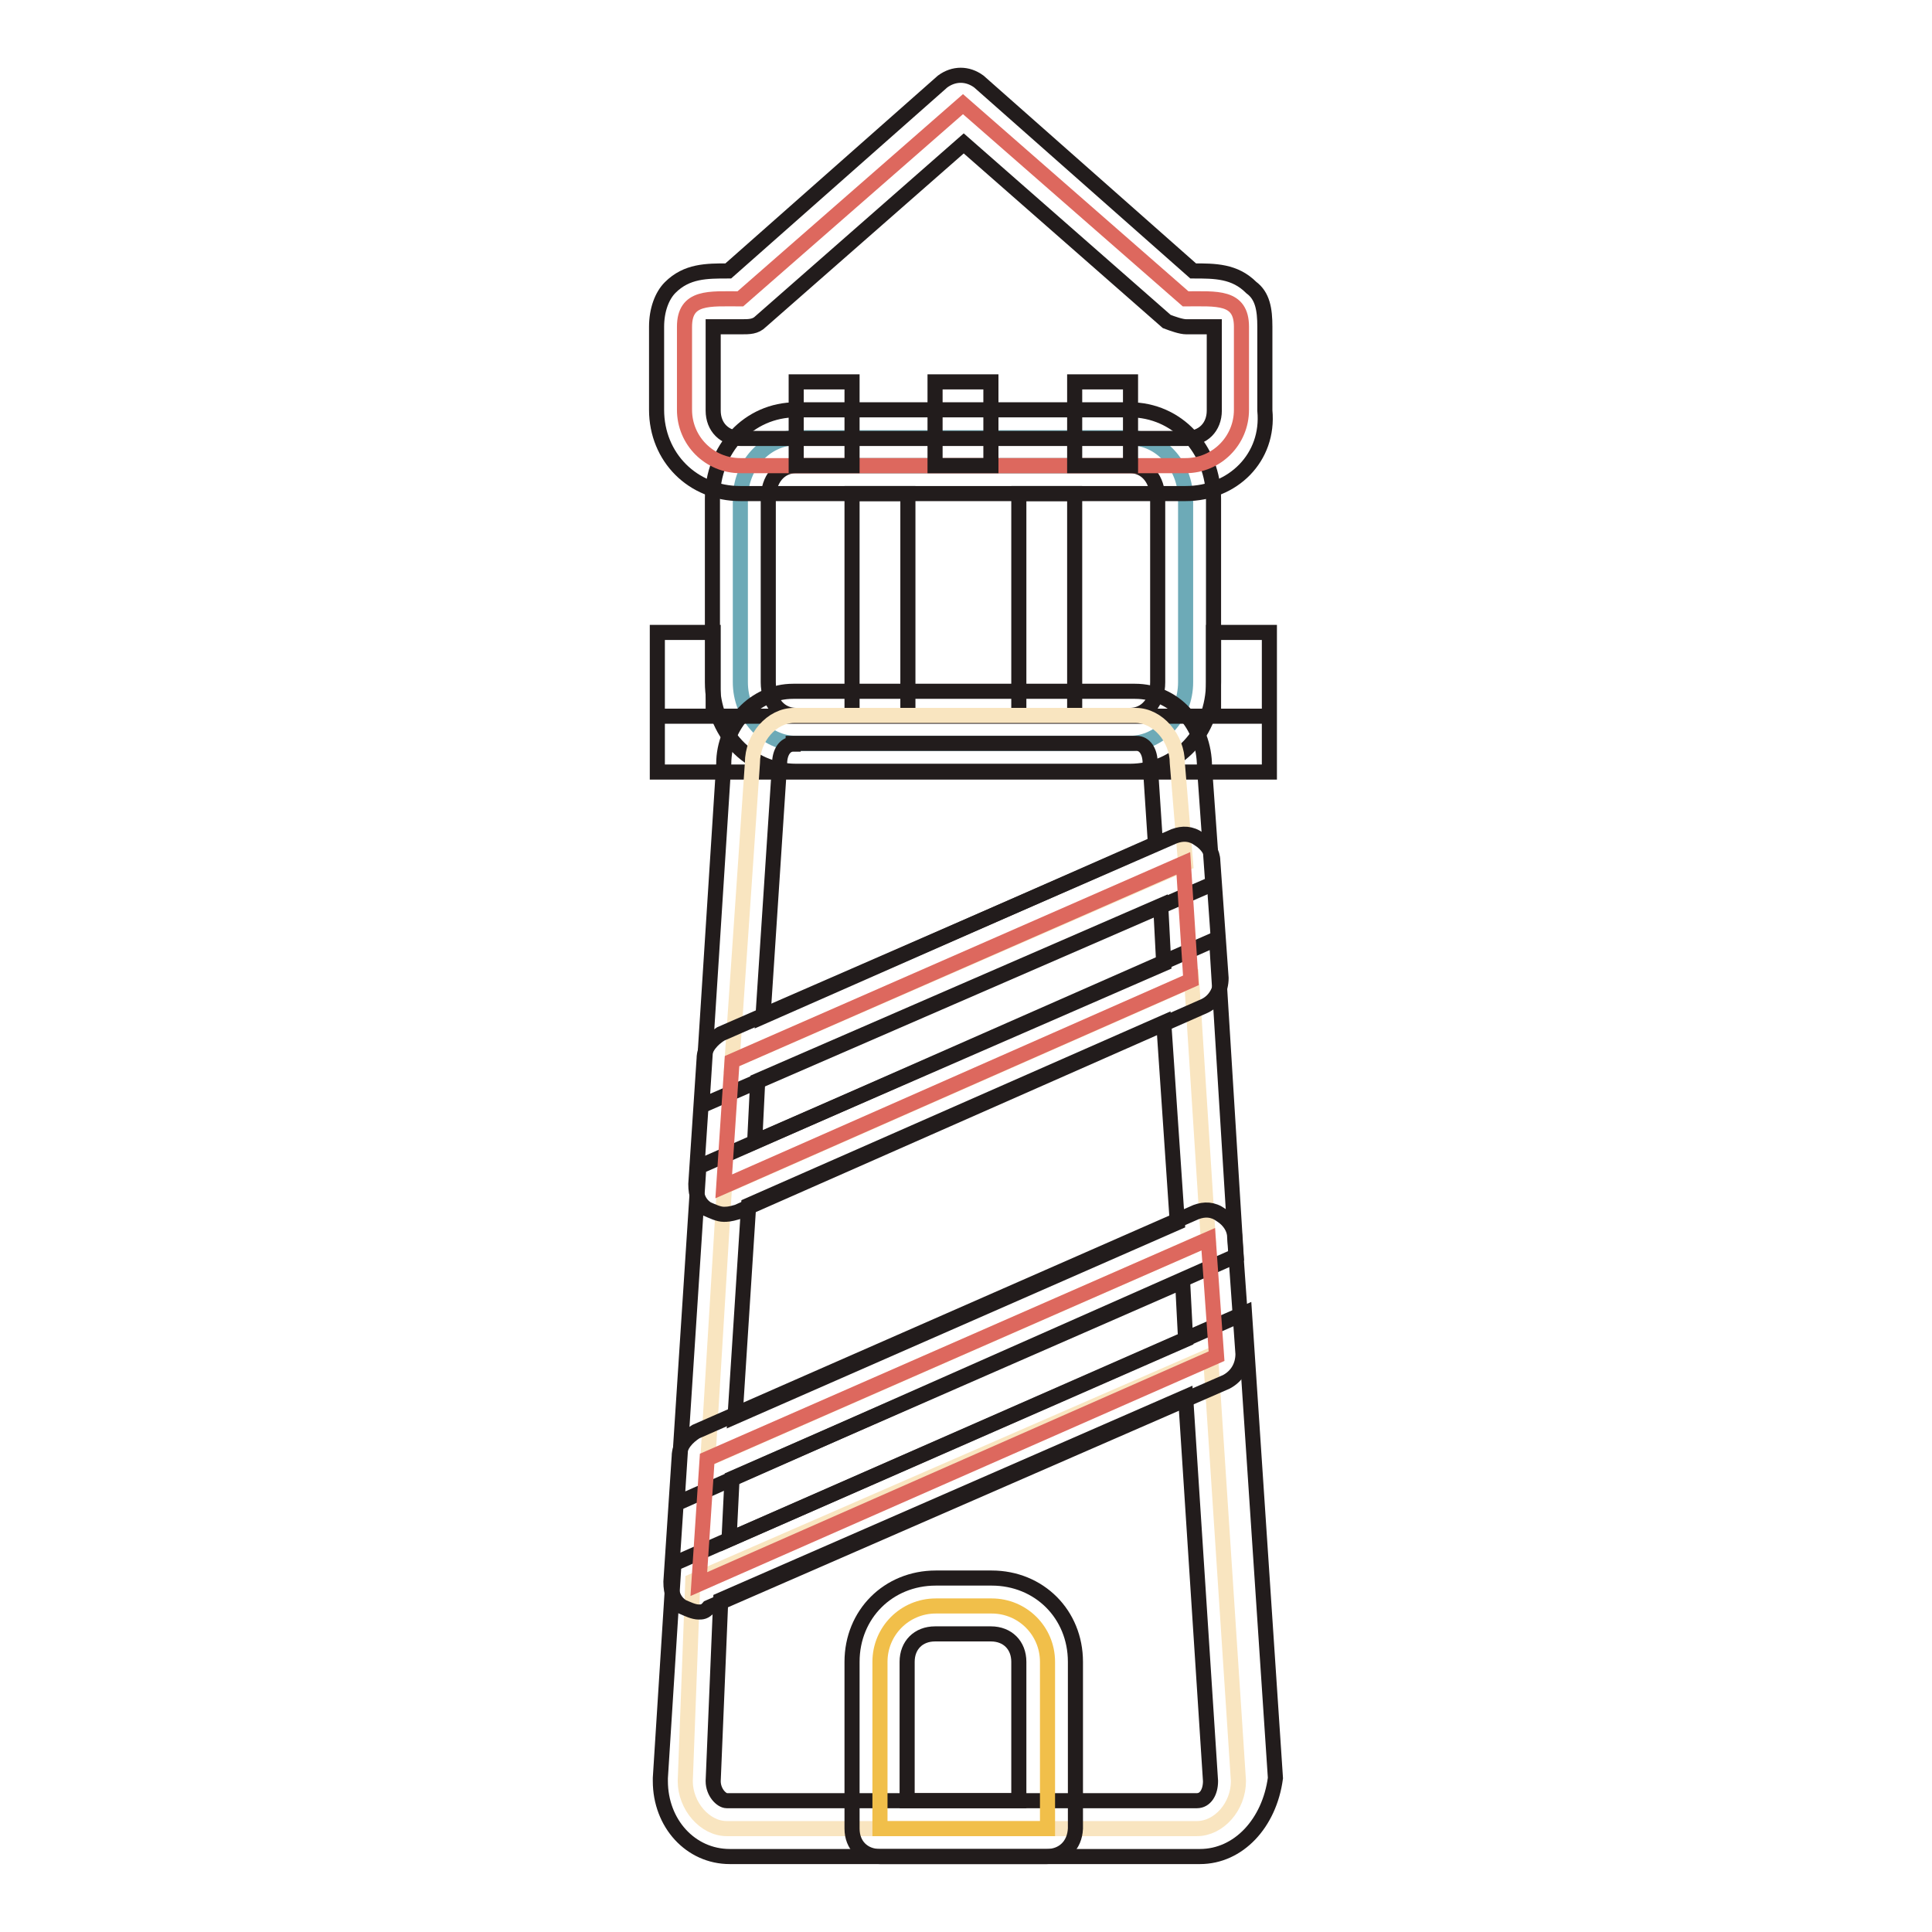 <?xml version="1.0" encoding="utf-8"?>
<!-- Svg Vector Icons : http://www.onlinewebfonts.com/icon -->
<!DOCTYPE svg PUBLIC "-//W3C//DTD SVG 1.1//EN" "http://www.w3.org/Graphics/SVG/1.1/DTD/svg11.dtd">
<svg version="1.1" xmlns="http://www.w3.org/2000/svg" xmlns:xlink="http://www.w3.org/1999/xlink" x="0px" y="0px" viewBox="0 0 256 256" enable-background="new 0 0 256 256" xml:space="preserve">
<g> <path stroke-width="2" fill-opacity="0" stroke="#6daab7"  d="M157.1,90.4c0,4.4-3.3,8.1-7.4,8.1h-44.2c-4.1,0-7.4-3.7-7.4-8.1V66.1c0-4.4,3.3-8.1,7.4-8.1h44.2 c4.1,0,7.4,3.7,7.4,8.1V90.4z"/> <path stroke-width="2" fill-opacity="0" stroke="#221c1c"  d="M149.7,102.2h-44.2c-6.3,0-11.1-5.2-11.1-11.8V66.1c0-6.6,4.8-11.8,11.1-11.8h44.2 c6.3,0,11.1,5.2,11.1,11.8v24.3C160.8,97.1,156,102.2,149.7,102.2z M105.5,61.7c-2.2,0-3.7,1.8-3.7,4.4v24.3c0,2.6,1.5,4.4,3.7,4.4 h44.2c2.2,0,3.7-1.8,3.7-4.4V66.1c0-2.6-1.5-4.4-3.7-4.4H105.5z"/> <path stroke-width="2" fill-opacity="0" stroke="#dd685e"  d="M164.5,54.3c0,4.1-3.3,7.4-7.4,7.4h-59c-4.1,0-7.4-3.3-7.4-7.4V43.3c0-4.1,3.3-3.7,7.4-3.7l29.5-25.8 l29.5,25.8c4.1,0,7.4-0.4,7.4,3.7V54.3z"/> <path stroke-width="2" fill-opacity="0" stroke="#221c1c"  d="M157.1,65.4h-59c-6.3,0-11.1-4.8-11.1-11.1V43.3c0-2.2,0.7-4.1,1.8-5.2c2.2-2.2,4.8-2.2,7.7-2.2l28.4-25.1 c1.5-1.1,3.3-1.1,4.8,0l28.4,25.1c2.9,0,5.5,0,7.7,2.2c1.5,1.1,1.8,2.9,1.8,5.2v11.1C168.2,60.6,163.4,65.4,157.1,65.4L157.1,65.4z  M94.5,43.3v11.1c0,2.2,1.5,3.7,3.7,3.7h59c2.2,0,3.7-1.5,3.7-3.7V43.3h-3.7c-0.7,0-1.8-0.4-2.6-0.7l-26.9-23.6l-26.9,23.6 c-0.7,0.7-1.5,0.7-2.6,0.7H94.5z"/> <path stroke-width="2" fill-opacity="0" stroke="#221c1c"  d="M105.5,50.6h7.4v11.1h-7.4V50.6z M142.4,50.6h7.4v11.1h-7.4V50.6z M123.9,50.6h7.4v11.1h-7.4V50.6z  M87.1,94.9h81.1v7.4H87.1V94.9z M87.1,83.8h7.4v11.1h-7.4V83.8z M160.8,83.8h7.4v11.1h-7.4V83.8z M135,65.4h7.4v29.5H135V65.4z  M112.9,65.4h7.4v29.5h-7.4V65.4z"/> <path stroke-width="2" fill-opacity="0" stroke="#f9e5c0"  d="M156,101.1c0-3.3-2.6-6.3-5.5-6.3h-45.3c-2.9,0-5.5,2.9-5.5,6.3L97,140.6l60.1-26.2L156,101.1L156,101.1z" /> <path stroke-width="2" fill-opacity="0" stroke="#221c1c"  d="M93,146.5l2.9-45.3c0-5.2,4.1-9.6,9.2-9.6h45.3c5.2,0,9.2,4.4,9.2,10l1.1,15.5L93,146.5z M105.1,98.6 c-1.1,0-1.8,1.1-1.8,2.6l-2.2,33.5l52-22.9l-0.7-10.7c0-1.5-0.7-2.6-1.8-2.6H105.1z"/> <path stroke-width="2" fill-opacity="0" stroke="#f9e5c0"  d="M90.8,236c0,3.3,2.6,6.3,5.5,6.3h62.3c2.9,0,5.5-2.9,5.5-6.3l-3.7-56.4l-68.6,29.9L90.8,236L90.8,236z"/> <path stroke-width="2" fill-opacity="0" stroke="#221c1c"  d="M159,246H96.7c-5.2,0-9.2-4.4-9.2-10v-0.4l1.8-28.4l75.6-33.2l4.1,61.6C168.2,241.6,164.1,246,159,246z  M94.5,236c0,1.5,1.1,2.6,1.8,2.6h62.3c1.1,0,1.8-1.1,1.8-2.6l-3.3-50.9l-61.6,26.9L94.5,236z"/> <path stroke-width="2" fill-opacity="0" stroke="#f9e5c0"  d="M157.9,129.9l-61.9,27.3l-2.2,36.1l66.3-29.1L157.9,129.9z"/> <path stroke-width="2" fill-opacity="0" stroke="#221c1c"  d="M89.7,199.2l2.9-44.6l68.6-30.2l2.6,42L89.7,199.2z M99.2,159.7l-1.8,28L156,162l-1.8-26.5L99.2,159.7 L99.2,159.7z"/> <path stroke-width="2" fill-opacity="0" stroke="#dd685e"  d="M156.8,114.4L97,140.6l-1.1,16.6l61.9-27.3L156.8,114.4z"/> <path stroke-width="2" fill-opacity="0" stroke="#221c1c"  d="M95.9,160.9c-0.7,0-1.5-0.4-2.2-0.7c-1.1-0.7-1.5-1.8-1.5-3.3l1.1-16.6c0-1.5,1.1-2.6,2.2-3.3l60.1-26.2 c1.1-0.4,2.2-0.4,3.3,0.4c1.1,0.7,1.8,1.8,1.8,2.9l1.1,15.5c0,1.5-0.7,3-2.2,3.7l-61.9,27.3C96.7,160.9,96.3,160.9,95.9,160.9 L95.9,160.9z M100.4,143.2l-0.4,8.1l54.2-23.6l-0.4-7.7L100.4,143.2z"/> <path stroke-width="2" fill-opacity="0" stroke="#dd685e"  d="M93.7,193.3l-1.1,16.6l68.6-30.2l-1.1-15.5L93.7,193.3z"/> <path stroke-width="2" fill-opacity="0" stroke="#221c1c"  d="M92.6,213.6c-0.7,0-1.5-0.4-2.2-0.7c-1.1-0.7-1.5-1.8-1.5-3.3l1.1-16.6c0-1.5,1.1-2.6,2.2-3.3l66.3-29.1 c1.1-0.4,2.2-0.4,3.3,0.4c1.1,0.7,1.8,1.8,1.8,2.9l1.1,15.5c0,1.5-0.7,2.9-2.2,3.7l-68.6,29.9C93.4,213.6,93,213.6,92.6,213.6 L92.6,213.6z M97,195.9l-0.4,8.1l60.5-26.5l-0.4-7.7L97,195.9z"/> <path stroke-width="2" fill-opacity="0" stroke="#f1bf4a"  d="M138.7,242.3h-22.1v-22.1c0-4.1,3.3-7.4,7.4-7.4h7.4c4.1,0,7.4,3.3,7.4,7.4V242.3z"/> <path stroke-width="2" fill-opacity="0" stroke="#221c1c"  d="M138.7,246h-22.1c-2.2,0-3.7-1.5-3.7-3.7v-22.1c0-6.3,4.8-11.1,11.1-11.1h7.4c6.3,0,11.1,4.8,11.1,11.1 v22.1C142.4,244.5,140.9,246,138.7,246L138.7,246z M120.3,238.6H135v-18.4c0-2.2-1.5-3.7-3.7-3.7h-7.4c-2.2,0-3.7,1.5-3.7,3.7 V238.6z"/></g>
</svg>